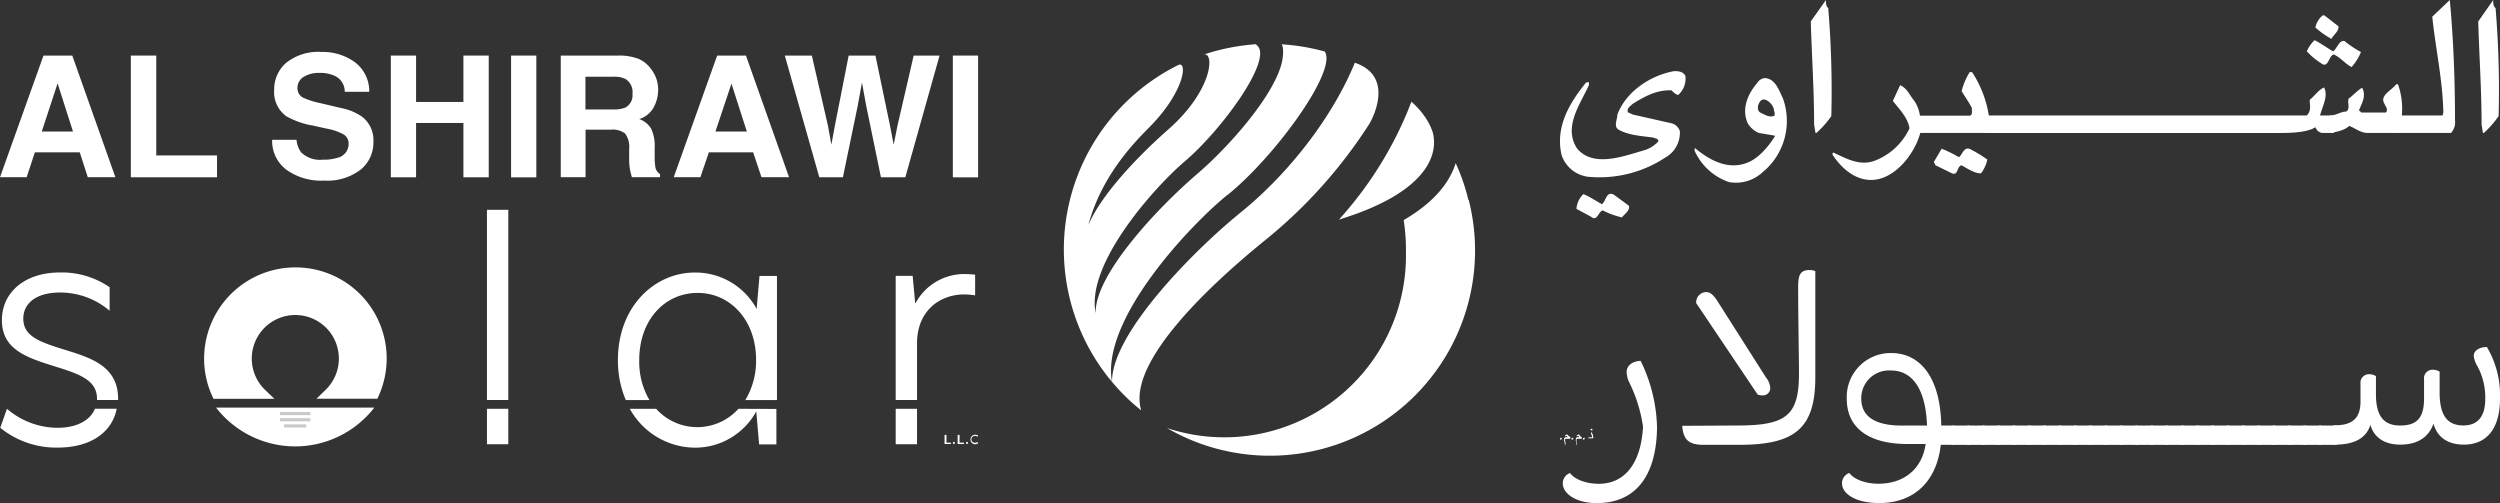 <svg id="Layer_1" data-name="Layer 1" xmlns="http://www.w3.org/2000/svg" viewBox="0 0 395 79.49"><rect x="0" y="0" width="395" height="79.49" fill="#333333" stroke="none"/><defs><style>.cls-1{fill:#fff;}.cls-2{fill:#c9cacc;}</style></defs><path class="cls-1" d="M194,30.76c7.43-6,17.36-19.62,15.31-22.62A33.3,33.3,0,0,0,202.48,7c.33.34.29,1.52.15,2.38C201.77,14.54,194.42,23,189,27.62c-5.83,5-16.09,15.75-15.88,21.87-1.61-7.77,9.31-19.94,14.08-24,5.83-4.95,14-16.13,11.41-18.32l-.2-.18a33.41,33.41,0,0,0-8.21,1.63c1.7-.43,1.48,5.6-5.63,11.85-2.84,2.49-10.15,9.35-12.61,15.08,2.22-8.33,8.05-13.8,9.81-15.62,5.28-5.42,5.86-10.07,4.51-9.71A32.54,32.54,0,0,0,175.7,60.34c-1.8-9.76,12.19-24.65,18.27-29.58M199.83,38A76.88,76.88,0,0,0,216.4,19.5s4.3-7.22-2.2-9.54l-.13-.06c-3.32,8.14-10,17.11-17.91,23.56-7.43,6-20.55,19.23-20.46,26.87a30.73,30.73,0,0,0,4.58,4.48v-.09C178.07,57,191.85,44.48,199.83,38M226.5,21.49s-.29-2.55-3.5-5.43c-.08.23-.55,1.41-.64,1.64a59.45,59.45,0,0,1-10.81,17c16.07-4.92,15.15-11.87,14.95-13.16M232,31.56h0a31.43,31.43,0,0,0-2-5.78c-.95,3-3.3,6.12-8.22,9a29.36,29.36,0,0,1,.36,4.61v.47a28.71,28.71,0,0,1-37.76,27.77,32.42,32.42,0,0,0,47.69-36"/><path class="cls-1" d="M15,64.59c-.74,1.79-2.8,3-5.9,3a12.32,12.32,0,0,1-8-3l-1.06,3a14,14,0,0,0,9.08,3.13c5.12,0,8.58-2.35,9.32-6.14H15Z"/><path class="cls-1" d="M8.63,57.88c4,1.24,6.7,2.18,6.7,5.16,0,.06,0,.11,0,.16h3.33c0-.07,0-.14,0-.21,0-5.31-4.66-6.55-8.63-7.79C6.21,54,3.68,53.12,3.68,50.34c0-2.43,2.08-4.12,5.75-4.12a12,12,0,0,1,7.89,2.88V45.38a13.35,13.35,0,0,0-7.84-2.33C3.87,43.05.3,46.22.3,50.59.3,55.2,4.17,56.49,8.63,57.88Z"/><rect class="cls-1" x="76.94" y="33.15" width="3.37" height="30.05"/><path class="cls-1" d="M102.61,63.21A12,12,0,0,1,101,56.9c0-6.4,4.07-10.62,9.23-10.62s9.23,4.32,9.23,10.57a12,12,0,0,1-1.7,6.36h5V43.6H120l-.45,5.21a11,11,0,0,0-9.77-5.75c-6.3,0-12.15,5.31-12.15,13.84a15.85,15.85,0,0,0,1.25,6.31Z"/><rect class="cls-1" x="141.52" y="64.59" width="3.37" height="5.6"/><path class="cls-1" d="M152.39,43.3a8.73,8.73,0,0,0-7.74,4.61h-.05l-.4-4.32h-2.68V63.2h3.37V54.26c0-5.31,3.77-7.74,7.44-7.74a9.8,9.8,0,0,1,1.74.15V43.4A16,16,0,0,0,152.39,43.3Z"/><path class="cls-1" d="M116.67,64.59a8.74,8.74,0,0,1-13,0H99.51a11.85,11.85,0,0,0,10.21,6.14A11,11,0,0,0,119.49,65l.45,5.21h2.73v-5.6Z"/><rect class="cls-1" x="76.94" y="64.59" width="3.37" height="5.6"/><path class="cls-1" d="M6.87,8.78h4.55L18.23,28H13.87L12.6,24.07H5.51L4.21,28H0Zm-.27,12h4.93L9.1,13.17Z"/><polygon class="cls-1" points="20.67 8.78 24.69 8.78 24.69 24.56 34.29 24.56 34.29 28.01 20.67 28.01 20.67 8.78"/><path class="cls-1" d="M46.85,22.07a3.87,3.87,0,0,0,.73,2A4.26,4.26,0,0,0,51,25.23a7.37,7.37,0,0,0,2.36-.31,2.23,2.23,0,0,0,1.72-2.23,1.65,1.65,0,0,0-.84-1.48,9.14,9.14,0,0,0-2.68-.9l-2.08-.46a13,13,0,0,1-4.22-1.47,4.67,4.67,0,0,1-1.94-4.16,5.55,5.55,0,0,1,1.9-4.3,8.11,8.11,0,0,1,5.59-1.71,8.6,8.6,0,0,1,5.25,1.61,5.72,5.72,0,0,1,2.28,4.68H54.47A2.73,2.73,0,0,0,52.92,12a5.34,5.34,0,0,0-2.4-.48,4.53,4.53,0,0,0-2.54.63A2,2,0,0,0,47,13.94,1.64,1.64,0,0,0,48,15.48a12.21,12.21,0,0,0,2.55.8l3.38.8a8.53,8.53,0,0,1,3.33,1.4A4.69,4.69,0,0,1,59,22.41a5.51,5.51,0,0,1-2,4.38,8.62,8.62,0,0,1-5.76,1.74,9.39,9.39,0,0,1-6-1.72A5.68,5.68,0,0,1,43,22.09h3.86Z"/><polygon class="cls-1" points="61.75 28.01 61.75 8.78 65.74 8.78 65.74 16.11 73.22 16.11 73.22 8.78 77.22 8.78 77.22 28.01 73.22 28.01 73.22 19.43 65.74 19.43 65.74 28.01 61.75 28.01"/><rect class="cls-1" x="80.75" y="8.78" width="3.99" height="19.24"/><path class="cls-1" d="M100.83,9.27a4.68,4.68,0,0,1,1.8,1.34,6.06,6.06,0,0,1,1,1.62,5.35,5.35,0,0,1,.36,2,5.76,5.76,0,0,1-.69,2.69A3.85,3.85,0,0,1,101,18.81a3.61,3.61,0,0,1,1.88,1.52,6.33,6.33,0,0,1,.56,3v1.29a9.68,9.68,0,0,0,.11,1.79,1.61,1.61,0,0,0,.74,1.1V28H99.84c-.12-.43-.21-.77-.26-1a9.07,9.07,0,0,1-.17-1.66l0-1.79a3.62,3.62,0,0,0-.64-2.45,3.24,3.24,0,0,0-2.29-.61H92.52V28H88.6V8.78h9.2a8.36,8.36,0,0,1,3,.49m-8.3,2.85v5.17h4.32A4.82,4.82,0,0,0,98.79,17a2.17,2.17,0,0,0,1.14-2.17,2.43,2.43,0,0,0-1.1-2.35A4,4,0,0,0,97,12.12Z"/><path class="cls-1" d="M113.31,8.78h4.55L124.67,28h-4.36L119,24.07H112L110.66,28h-4.21Zm-.27,12H118l-2.43-7.57Z"/><polygon class="cls-1" points="128.27 8.78 130.8 19.79 131.36 22.86 131.91 19.86 134.09 8.78 138.32 8.78 140.61 19.79 141.2 22.86 141.79 19.91 144.36 8.78 148.45 8.78 143.04 28.01 139.19 28.01 136.87 16.76 136.19 13.05 135.51 16.76 133.18 28.01 129.45 28.01 124 8.78 128.27 8.78"/><rect class="cls-1" x="150.55" y="8.78" width="3.99" height="19.24"/><path class="cls-1" d="M46.65,42.25a14.42,14.42,0,0,0-14.4,14.4,14.19,14.19,0,0,0,1.26,5.88l.22.48h9.62l-1.46-1.4a6.88,6.88,0,1,1,9.54,0L50,63h9.62l.22-.48A14.39,14.39,0,0,0,46.65,42.25Z"/><path class="cls-1" d="M34.14,64.4a15.81,15.81,0,0,0,25,0Z"/><rect class="cls-2" x="44.24" y="65.1" width="4.8" height="0.49"/><rect class="cls-2" x="44.24" y="66.08" width="4.8" height="0.49"/><rect class="cls-2" x="44.89" y="67.05" width="3.51" height="0.49"/><path class="cls-1" d="M149.28,68.71h.26v1.23h.7v.21h-1V68.71Z"/><path class="cls-1" d="M150.56,70a.16.16,0,1,1,.16.14A.15.15,0,0,1,150.56,70Z"/><path class="cls-1" d="M151.35,68.71h.26v1.23h.7v.21h-1V68.71Z"/><path class="cls-1" d="M152.63,70a.16.16,0,1,1,.16.14A.15.15,0,0,1,152.63,70Z"/><path class="cls-1" d="M154.08,70.19a.75.75,0,1,1,0-1.5.85.85,0,0,1,.43.1V69a.83.83,0,0,0-.42-.12.54.54,0,1,0,0,1.07.83.83,0,0,0,.42-.12v.24A1.11,1.11,0,0,1,154.08,70.19Z"/><path class="cls-1" d="M265.17,15c-.48-.08-.74-.45-1.1-.73-2.38-.08-4.25,1-6.08,2.12-.41.37-1,.74-.78,1.35l.78.36,6.16,1.39a1.9,1.9,0,0,1,1.27,1.24,4.52,4.52,0,0,1-2.36,4.2,18.89,18.89,0,0,1-12.13,3,5.07,5.07,0,0,1-4.21-3.47c-1-4.44,1.26-8.17,3.85-11.39.12-.13.36,0,.48-.13v.51c-1.35,3-4.09,6.58-1.88,10,2.61,3.15,7.59,1.14,10.66.28A4.87,4.87,0,0,0,262,22.35c.12-.45-.49-.45-.75-.61-1.83-.26-3.82-.33-5.47-1.23-.89-.49-.24-1.61-.24-2.38,1.35-3.7,5.35-6.28,9-6.89.73,0,1.39.08,1.75.74a3.41,3.41,0,0,1-1.11,3m-8.95,19.36a12.78,12.78,0,0,1-3-1.1c-.73.2-.85,1.83-1.85,1L249.08,33a3.59,3.59,0,0,1,1.09-2.33c1,.38,2,1.11,2.94,1.59.66-.49.66-2.12,1.88-1.5l2.38,1.75c.21.79-.77,1.36-1.15,1.89"/><path class="cls-1" d="M278.77,26.94a6.21,6.21,0,0,1-5.59,1.83,9.26,9.26,0,0,1-5.43-4.94c0-.13,0-.42.08-.42,2.24,1.88,5.1,3.44,8.08,2.36,1.85-.64,3.48-2.56,4.58-4.32L277.88,21a3.83,3.83,0,0,1-1.72-1.48c-1.06-2.33,0-4.69,1.51-6.45a1.56,1.56,0,0,1,1.1-.73c1.72,0,2.34,2,2.94,3.23a10.5,10.5,0,0,1-2.94,11.41m1.48-9.81c-.24-.86-1.76-2.33-2.37-.74-.21.37-.21,1.11.24,1.35.74.36,1.52.86,2.25.49.12-.48-.12-.73-.12-1.1"/><path class="cls-1" d="M287,21h-.16l-.21-1.34c0-5.44-.37-10.94-.53-16.27L288.5,0c0,.53,0,1,.36,1.27a158.83,158.83,0,0,1,.49,17.08A15.48,15.48,0,0,1,287,21"/><path class="cls-1" d="M311.59,17.13c-.5-1-1.12-1.83-1.65-2.73a10.39,10.39,0,0,1,1.27-3h.38a17.45,17.45,0,0,1,2.69,7.15V21H303.4a5.69,5.69,0,0,1-.23.74c-.94,2.72-3.44,5.92-6.42,6.57s-5.55-1.34-7.19-3.84c0-.12-.12-.24.13-.36,1.88.86,4,2.12,6.33,1.35a10,10,0,0,0,5.68-5.18c-.26-1.72-1.6-3-2.63-4.34l1.15-2.48c1.11.48,1.51,1.59,2.13,2.33a5.46,5.46,0,0,1,1,2.49h7.81c.57,0,.38-.86.38-1.11M313,27.39c-1.1,0-2.13-.78-3.11-1.28-.73.25-.49,1.65-1.47,1.28l-2.62-1.28-.25-.53,1.23-2.08a18.83,18.83,0,0,1,2.74,1.34c.49-.36.74-1.59,1.64-1.34A21.23,21.23,0,0,1,314,25.21a5.67,5.67,0,0,1-1,2.18"/><path class="cls-1" d="M366.84,21a1.34,1.34,0,0,1-1-.91c-1.26.87-4.08.92-5.64.92H313.7V18.24h50.78c.85-.86.36-1.85.48-2.49.75-.58,1.35-1.56,2.25-1.93.63,1.35-.1,2.57-.65,4.42h2.21V21Z"/><path class="cls-1" d="M371.58,10.6c-1-.45-1.86-1.64-2.9-2-.81.37-.81,2.33-2,1.35a10.58,10.58,0,0,1-2.2-1.84,5.21,5.21,0,0,1,1.23-1.76c1,.49,1.95,1.23,2.94,1.76.66-.53.91-1.76,1.76-1.64a16.37,16.37,0,0,0,2.62,1.75,8,8,0,0,1-1.49,2.38m-3.26-4.5a14.17,14.17,0,0,1-2.45-1.75A3.35,3.35,0,0,1,367,2.42h.24l2.22,1.72c.16.74-.75,1.35-1.11,2m2.24,11.53c.86-.36.25-1.36.49-2.09.75-.53,1.35-1.27,2.14-1.72.72,1.35-.12,2.57-.5,3.56l.38.36H377c.37-.61-.13-1-.3-1.47-.72-1.26,1.27-2.08,1.89-3h.29a11.54,11.54,0,0,1,0,7.69H374c-1,0-1.84-.73-2.83-1.11-.82.87-3,1.11-3,1.11V18.25c.84,0,1.61-.56,2.38-.62"/><path class="cls-1" d="M387.27,21h-8.66V18.24h7.32l.12-.5c-.12-5.23-1.23-10-1.75-15.11L387.07,0c.57,6.21.82,12.5.82,19a2.51,2.51,0,0,1-.62,2"/><path class="cls-1" d="M392.46,21h-.16l-.21-1.34c0-5.44-.38-10.94-.53-16.27L393.93,0c0,.53,0,1,.37,1.27a156.29,156.29,0,0,1,.48,17.08A15.93,15.93,0,0,1,392.46,21"/><path class="cls-1" d="M246.77,69.29a.14.14,0,0,1-.16.16.14.14,0,0,1-.11,0,.15.15,0,0,1,0-.11.14.14,0,0,1,.16-.16.15.15,0,0,1,.11,0A.12.12,0,0,1,246.77,69.29Zm1.37-.15-.06.19h-.35c-.29,0-.44,0-.44.07v0l0,.06a.86.86,0,0,1,0,.13c0,.11,0,.21.06.29a2.15,2.15,0,0,1,0,.23.57.57,0,0,1-.09.28c0-.14,0-.27-.05-.39s0-.24-.07-.35,0-.14,0-.19a.57.57,0,0,1,0-.12.23.23,0,0,1,.09-.21l.24-.06a1.25,1.25,0,0,1,.24,0h0l-.2-.22-.25.13v-.08s0-.08.13-.16.14-.12.17-.12.1.06.19.17A1.87,1.87,0,0,0,248,69l.07,0S248.1,69.12,248.14,69.14Zm.43.15a.14.14,0,0,1-.16.16.14.14,0,0,1-.11,0,.15.15,0,0,1,0-.11.14.14,0,0,1,.16-.16.15.15,0,0,1,.11,0A.12.12,0,0,1,248.57,69.29Zm1.37-.15-.06.19h-.35c-.29,0-.44,0-.44.07v0l0,.06a.86.86,0,0,1,0,.13c0,.11,0,.21.06.29a2.15,2.15,0,0,1,0,.23.57.57,0,0,1-.09.28c0-.14,0-.27,0-.39s0-.24-.07-.35,0-.14,0-.19a.57.57,0,0,1,0-.12.23.23,0,0,1,.09-.21,1,1,0,0,1,.24-.06,1.25,1.25,0,0,1,.24,0h0l-.2-.22-.25.13v-.08s0-.08.13-.16.14-.12.17-.12.1.06.19.17a1.87,1.87,0,0,0,.19.23l.07,0S249.9,69.12,249.94,69.14Zm.43.15a.14.14,0,0,1-.16.16.14.14,0,0,1-.11,0,.15.15,0,0,1,0-.11.14.14,0,0,1,.16-.16.15.15,0,0,1,.11,0A.12.12,0,0,1,250.37,69.29Zm1.28-.66a2.46,2.46,0,0,1,.09.54.19.19,0,0,1,0,.08.1.1,0,0,1,0,0l-.08,0-.15,0a1.62,1.62,0,0,1-.3,0,.44.44,0,0,1-.19,0,.19.19,0,0,1-.06-.17.18.18,0,0,1,0-.06.29.29,0,0,1,0-.09.64.64,0,0,1,0-.07s0,0,0,0h0V69a.16.16,0,0,0,0,.1.44.44,0,0,0,.19,0h.22c.12,0,.18,0,.18-.07a1.44,1.44,0,0,0-.08-.28.64.64,0,0,0-.11-.24l.13-.27a2,2,0,0,1,.11.34Zm0-.76-.11.18-.26-.15.1-.18Z"/><path class="cls-1" d="M252.31,79.49c-3.35,0-5.39-1.53-5.39-3.1a1.72,1.72,0,0,1,1.14-1.65c.72,1,2.54,1.7,4.54,1.7,4.07,0,6.66-3.14,7-9a23.36,23.36,0,0,0-2.29-7.25,4.41,4.41,0,0,1-.3-1.4c0-1.19,1.14-1.74,2.21-1.78a25.2,25.2,0,0,1,2.59,10.39v0C261.77,75.12,258.46,79.49,252.31,79.49Z"/><path class="cls-1" d="M274.49,67.23c7.76,0,9.75-1.57,9.75-8.23,0-2.46-.13-8.86-.13-13.49,0-1.91.21-2.84,1.78-2.84a2,2,0,0,1,.93.17V59.59c0,8.06-3.18,10.69-12,10.69h-5.64c-2.37,0-3.22-.81-3.39-3ZM268,47.89a1.61,1.61,0,0,1,1.57-1.74c.59,0,1.14.38,1.82,1.48l7.63,12a3,3,0,0,1,.68,1.65,1.15,1.15,0,0,1-1.23,1.19,2,2,0,0,1-.76-.13Z"/><path class="cls-1" d="M296.79,76.43c4.24,0,6.95-2.54,7.46-6.28h-2.88c-6.4,0-9.58-2.76-9.58-7.12a6.94,6.94,0,0,1,7-7.25c4.79,0,7.8,4.11,7.93,11.45h1.74c.55,0,.81.55.81,1.48s-.25,1.57-.81,1.57h-1.82c-.59,5.43-3.9,9.2-9.71,9.2-3.86,0-5.89-1.53-5.89-3.1a1.72,1.72,0,0,1,1.15-1.65C292.89,75.71,294.72,76.43,296.79,76.43Zm7.68-9.2c-.21-5.72-2.29-8.69-5.68-8.69A4.39,4.39,0,0,0,294.08,63c0,2.54,1.82,4.24,6.4,4.24Z"/><path class="cls-1" d="M311,67.23c.51,0,.76.55.76,1.53s-.25,1.53-.76,1.53h-2.42c-.51,0-.72-.64-.72-1.53s.25-1.53.72-1.53Z"/><path class="cls-1" d="M313.38,67.23c.51,0,.76.55.76,1.53s-.25,1.53-.76,1.53H311c-.51,0-.72-.64-.72-1.53s.25-1.53.72-1.53Z"/><path class="cls-1" d="M315.79,67.23c.51,0,.76.55.76,1.53s-.25,1.53-.76,1.53h-2.42c-.51,0-.72-.64-.72-1.53s.25-1.53.72-1.53Z"/><path class="cls-1" d="M318.21,67.23c.51,0,.76.55.76,1.53s-.25,1.53-.76,1.53h-2.42c-.51,0-.72-.64-.72-1.53s.25-1.53.72-1.53Z"/><path class="cls-1" d="M320.63,67.23c.51,0,.76.55.76,1.53s-.25,1.53-.76,1.53h-2.42c-.51,0-.72-.64-.72-1.53s.25-1.53.72-1.53Z"/><path class="cls-1" d="M323,67.23c.51,0,.76.55.76,1.53s-.25,1.53-.76,1.53h-2.42c-.51,0-.72-.64-.72-1.53s.25-1.53.72-1.53Z"/><path class="cls-1" d="M325.46,67.23c.51,0,.76.55.76,1.53s-.25,1.53-.76,1.53H323c-.51,0-.72-.64-.72-1.53s.25-1.53.72-1.53Z"/><path class="cls-1" d="M327.88,67.23c.51,0,.76.55.76,1.53s-.25,1.53-.76,1.53h-2.42c-.51,0-.72-.64-.72-1.53s.25-1.53.72-1.53Z"/><path class="cls-1" d="M330.29,67.23c.51,0,.76.55.76,1.53s-.25,1.53-.76,1.53h-2.42c-.51,0-.72-.64-.72-1.53s.25-1.53.72-1.53Z"/><path class="cls-1" d="M332.71,67.23c.51,0,.76.55.76,1.53s-.25,1.53-.76,1.53h-2.42c-.51,0-.72-.64-.72-1.53s.25-1.53.72-1.53Z"/><path class="cls-1" d="M335.13,67.23c.51,0,.76.55.76,1.53s-.25,1.53-.76,1.53h-2.42c-.51,0-.72-.64-.72-1.53s.25-1.53.72-1.53Z"/><path class="cls-1" d="M337.54,67.23c.51,0,.76.55.76,1.53s-.25,1.53-.76,1.53h-2.42c-.51,0-.72-.64-.72-1.53s.25-1.53.72-1.53Z"/><path class="cls-1" d="M340,67.23c.51,0,.76.55.76,1.53s-.25,1.53-.76,1.53h-2.42c-.51,0-.72-.64-.72-1.53s.25-1.53.72-1.53Z"/><path class="cls-1" d="M342.38,67.23c.51,0,.76.55.76,1.53s-.25,1.53-.76,1.53H340c-.51,0-.72-.64-.72-1.53s.25-1.53.72-1.53Z"/><path class="cls-1" d="M344.79,67.23c.51,0,.76.55.76,1.53s-.25,1.53-.76,1.53h-2.42c-.51,0-.72-.64-.72-1.53s.25-1.53.72-1.53Z"/><path class="cls-1" d="M347.21,67.23c.51,0,.76.55.76,1.53s-.25,1.53-.76,1.53h-2.42c-.51,0-.72-.64-.72-1.53s.25-1.53.72-1.53Z"/><path class="cls-1" d="M349.63,67.23c.51,0,.76.55.76,1.53s-.25,1.53-.76,1.53h-2.42c-.51,0-.72-.64-.72-1.53s.25-1.53.72-1.53Z"/><path class="cls-1" d="M352,67.23c.51,0,.76.55.76,1.53s-.25,1.53-.76,1.53h-2.42c-.51,0-.72-.64-.72-1.53s.25-1.53.72-1.53Z"/><path class="cls-1" d="M354.46,67.23c.51,0,.76.55.76,1.53s-.25,1.53-.76,1.53H352c-.51,0-.72-.64-.72-1.53s.25-1.53.72-1.53Z"/><path class="cls-1" d="M356.88,67.23c.51,0,.76.55.76,1.53s-.25,1.53-.76,1.53h-2.42c-.51,0-.72-.64-.72-1.53s.25-1.53.72-1.53Z"/><path class="cls-1" d="M359.3,67.23c.51,0,.76.55.76,1.53s-.25,1.53-.76,1.53h-2.42c-.51,0-.72-.64-.72-1.53s.25-1.53.72-1.53Z"/><path class="cls-1" d="M361.71,67.23c.51,0,.76.55.76,1.53s-.25,1.53-.76,1.53h-2.42c-.51,0-.72-.64-.72-1.53s.25-1.53.72-1.53Z"/><path class="cls-1" d="M364.13,67.23c.51,0,.76.55.76,1.53s-.25,1.53-.76,1.53h-2.42c-.51,0-.72-.64-.72-1.53s.25-1.53.72-1.53Z"/><path class="cls-1" d="M366.55,67.23c.51,0,.76.55.76,1.53s-.25,1.53-.76,1.53h-2.42c-.51,0-.72-.64-.72-1.53s.25-1.53.72-1.53Z"/><path class="cls-1" d="M369,67.23c.51,0,.76.55.76,1.53s-.25,1.53-.76,1.53h-2.42c-.51,0-.72-.64-.72-1.53s.25-1.53.72-1.53Z"/><path class="cls-1" d="M395,63c0,4.75-2.12,7.25-5.72,7.25-2.63,0-4.24-1.27-4.79-3.31-.76,2.16-2.54,3.31-5.26,3.31-2.5,0-4.16-1.15-4.71-3.14-.59,2-2.37,3.14-5.56,3.14-.51,0-.72-.55-.72-1.53s.25-1.53.72-1.53c2.8,0,4-1.19,4-3.77V60.61a1.34,1.34,0,0,1,1.44-1.48,1.93,1.93,0,0,1,1,.3v2.88c0,3.52,1.31,4.92,3.82,4.92S383,66.17,383,63c0-1.23,0-2,0-3.1a1.33,1.33,0,0,1,1.36-1.48,2.1,2.1,0,0,1,1.1.3V62c0,3.77,1.31,5.22,3.77,5.22,2.21,0,3.44-1.4,3.44-4.16a10.4,10.4,0,0,0-1.27-5.26,3.78,3.78,0,0,1-.55-1.57c0-.81.85-1.4,2.08-1.4A14.94,14.94,0,0,1,395,63Z"/></svg>